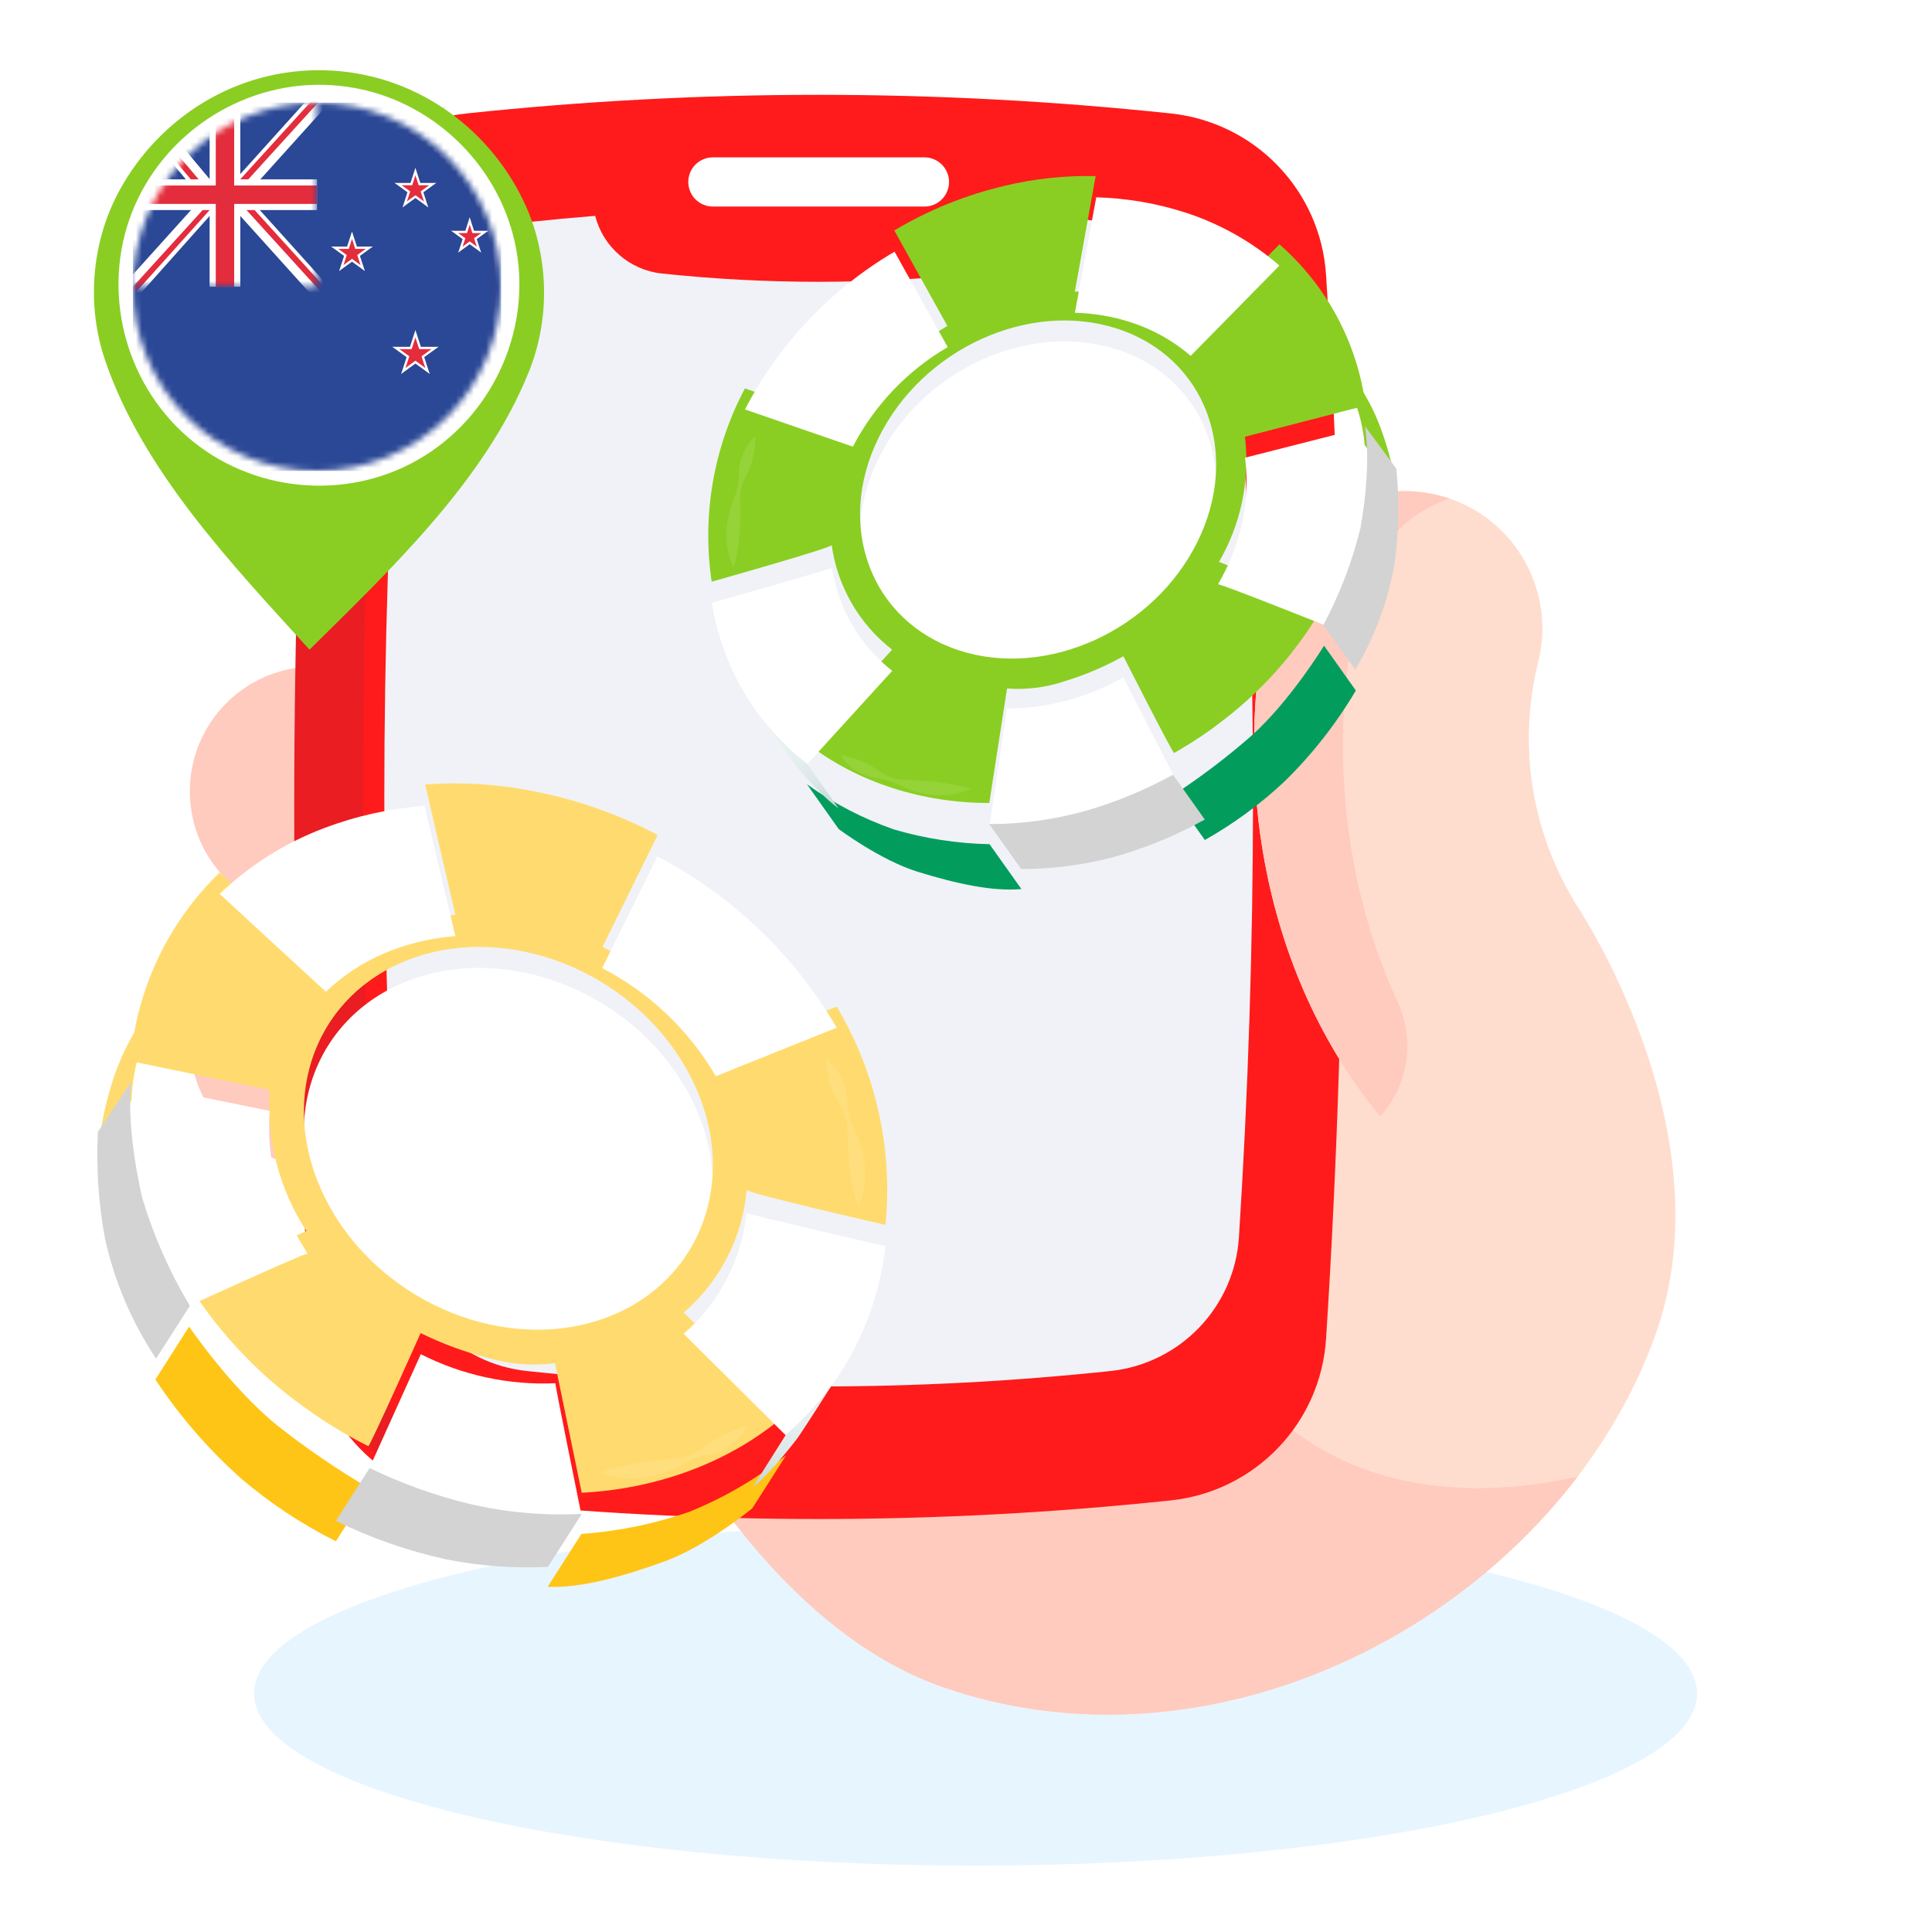 <?xml version="1.0" encoding="UTF-8"?> <svg xmlns="http://www.w3.org/2000/svg" width="320" height="320" viewBox="0 0 320 320" fill="none"><g clip-path="url(#clip0_2106_10968)"><path d="M161.575 309C227.573 309 281.075 296.24 281.075 280.5C281.075 264.76 227.573 252 161.575 252C95.577 252 42.075 264.76 42.075 280.5C42.075 296.24 95.577 309 161.575 309Z" fill="#C4E7FF" fill-opacity="0.4"></path><path d="M52.092 44.822C40.688 44.822 31.443 54.067 31.443 65.471C31.443 76.875 40.688 86.12 52.092 86.12V110.407C40.688 110.407 31.443 119.652 31.443 131.056C31.443 142.459 40.688 151.704 52.092 151.704C40.688 151.704 31.443 160.949 31.443 172.353C31.443 183.757 40.688 193.001 52.092 193.001V44.822Z" fill="#FFCBBE"></path><path d="M274.143 221.239C271.142 229.562 266.758 237.429 261.298 244.589H261.292C238.078 275.02 195.379 292.78 156.569 279.584C125.582 269.047 107.628 229.725 107.628 229.725C107.628 229.725 102.807 206.843 83.752 197.206C78.668 194.629 72.577 193.004 65.291 193.004L210.657 98.612C213.677 86.423 226.003 79.007 238.185 82.027C250.374 85.054 257.797 97.386 254.77 109.562C251.393 123.182 253.512 137.309 260.76 149.341C260.76 149.341 286.494 186.988 274.143 221.239Z" fill="#FFDDCE"></path><path d="M261.292 244.59C238.078 275.02 195.379 292.78 156.569 279.585C125.582 269.047 107.628 229.725 107.628 229.725C107.628 229.725 102.807 206.843 83.752 197.206L88.636 186.188L200.1 187.019C189.288 216.136 211.013 255.577 261.292 244.59Z" fill="#FFCBBE"></path><g filter="url(#filter0_ii_2106_10968)"><path d="M193.928 246.806C155.039 250.921 116.15 250.921 77.261 246.806C63.312 245.329 52.446 234.042 51.552 220.043C47.803 161.312 47.803 102.581 51.552 43.85C52.445 29.851 63.312 18.564 77.261 17.087C116.15 12.971 155.039 12.971 193.928 17.087C207.878 18.564 218.744 29.851 219.638 43.85C223.387 102.581 223.387 161.312 219.638 220.043C218.744 234.042 207.878 245.329 193.928 246.806Z" fill="#FF1B1B"></path></g><path d="M74.019 246.292C61.627 243.57 52.31 232.96 51.49 220.042C47.742 161.31 47.742 102.583 51.49 43.852C52.31 30.933 61.627 20.323 74.019 17.602C67.766 22.778 63.648 30.405 63.099 39.005C59.144 100.963 59.144 162.928 63.099 224.887C63.648 233.487 67.766 241.114 74.019 246.292Z" fill="#21386B" fill-opacity="0.1"></path><path d="M205.206 204.916C204.466 216.511 195.467 225.861 183.914 227.086C151.701 230.493 119.488 230.493 87.279 227.086C75.722 225.861 66.723 216.511 65.982 204.916C62.878 156.27 62.878 107.621 65.982 58.976C66.723 47.38 75.722 38.03 87.279 36.806C91.047 36.407 94.812 36.056 98.58 35.752C99.885 40.854 104.247 44.732 109.648 45.306C126.944 47.134 144.244 47.134 161.54 45.306C166.942 44.732 171.303 40.855 172.608 35.752C176.377 36.056 180.146 36.407 183.914 36.806C195.467 38.03 204.466 47.38 205.206 58.976C208.315 107.621 208.315 156.271 205.206 204.916Z" fill="#F0F2F7"></path><path d="M153.115 34.212H118.075C115.825 34.212 114.001 32.388 114.001 30.138C114.001 27.888 115.825 26.064 118.075 26.064H153.115C155.365 26.064 157.189 27.888 157.189 30.138C157.189 32.388 155.365 34.212 153.115 34.212Z" fill="white"></path><path d="M228.593 184.941C207.223 158.763 204.347 124.019 210.656 98.611C213.675 86.426 226.003 79.004 238.188 82.03C250.373 85.055 257.795 97.383 254.769 109.561C251.39 123.185 253.514 137.309 260.76 149.339L228.593 184.941Z" fill="#FFDDCE"></path><path d="M228.592 184.942C207.223 158.764 204.347 124.019 210.656 98.611C213.677 86.422 226.002 79.006 238.185 82.026C238.828 82.189 239.46 82.37 240.079 82.583C233.026 84.996 227.31 90.832 225.383 98.611C220.504 118.254 221.116 143.48 231.524 166.015C234.44 172.329 233.253 179.781 228.592 184.942Z" fill="#FFCBBE"></path><g filter="url(#filter1_d_2106_10968)"><path d="M96.954 218.868C113.263 212.635 119.202 194.304 110.128 177.995C101.054 161.686 80.442 153.496 64.083 159.694C47.725 165.892 41.787 184.223 50.909 200.567C60.031 216.91 80.587 225.119 96.954 218.868Z" fill="white"></path><path d="M93.6 212.833C97.336 211.413 98.892 206.07 102.619 204.903C106.575 203.664 108.07 198.327 108.454 194.077C108.843 189.362 105.952 185.485 104.122 180.238C101.775 173.664 96.433 168.953 90.078 166.324C86.235 164.736 82.124 163.899 77.966 163.858C74.38 163.796 70.813 164.404 67.45 165.649C65.343 166.453 63.367 167.565 61.586 168.949C59.755 170.374 58.986 173.155 57.773 175.037C56.265 177.336 54.465 178.826 53.95 181.578C53.435 184.33 52.803 186.23 55.309 189.914C56.741 191.969 55.568 195.778 56.918 198.172C59.61 203 63.524 207.036 68.267 209.876C71.648 211.921 76.757 209.808 79.812 212.169C85.142 216.32 89.045 214.635 93.6 212.833Z" fill="white"></path><g filter="url(#filter2_i_2106_10968)"><path d="M83.972 131.628C78.292 130.558 72.497 130.231 66.733 130.654L71.728 152.245C63.736 152.777 56.167 156.03 50.282 161.463L32.688 145.243C24.13 153.509 18.884 164.613 17.933 176.472L40.989 181.232C40.423 189.474 42.552 197.677 47.055 204.603L27.578 213.555C32.795 221.791 39.612 228.897 47.626 234.451C50.379 236.399 53.262 238.156 56.256 239.709C56.795 239.991 57.061 240.12 57.312 240.242C57.562 240.364 65.981 221.519 65.981 221.519C69.544 223.279 73.282 224.659 77.133 225.638C80.735 226.684 84.513 226.984 88.235 226.517L92.659 247.962C104.986 247.357 117.264 242.999 126.501 234.963L109.56 218.114C115.549 212.965 119.291 205.681 119.989 197.814C119.926 198.334 142.98 203.607 142.98 203.607C144.216 191.001 141.385 178.33 134.901 167.449L114.876 175.446C110.432 167.83 103.929 161.623 96.115 157.539L105.237 139.025C98.569 135.487 91.397 132.992 83.972 131.628ZM110.129 177.996C119.203 194.305 113.265 212.636 96.955 218.869C80.645 225.101 59.99 216.937 50.91 200.567C41.83 184.198 47.734 165.878 64.07 159.649C80.406 153.421 101.038 161.592 110.129 177.996Z" fill="#FFDB6F"></path></g><path d="M66.621 130.776C66.838 130.708 67.075 130.746 67.306 130.724C67.075 130.746 66.856 130.765 66.621 130.776Z" fill="#FDFAEF"></path><path d="M96.054 157.658L105.192 139.152C117.565 145.626 127.86 155.462 134.891 167.527L114.876 175.559C110.42 167.933 103.894 161.726 96.054 157.658Z" fill="white"></path><path d="M105.199 139.139L104.128 138.598C104.484 138.775 104.851 138.948 105.199 139.139Z" fill="#FDFAEF"></path><path d="M135.382 168.388C135.229 168.098 135.041 167.819 134.888 167.529C135.052 167.815 135.229 168.098 135.382 168.388Z" fill="#FDFAEF"></path><path d="M88.305 226.42C88.18 226.46 92.585 248.085 92.585 248.085C80.43 248.568 68.354 245.938 57.501 240.446L66.01 221.61C72.904 225.106 80.583 226.763 88.305 226.42Z" fill="white"></path><path d="M109.44 218.326C115.389 213.214 119.152 206.015 119.952 198.213C119.929 198.42 142.952 203.715 142.952 203.715C141.618 215.87 135.735 227.07 126.485 235.068L109.547 218.229C109.517 218.267 109.481 218.3 109.44 218.326Z" fill="white"></path><path d="M61.267 154.683C57.181 156.223 53.447 158.567 50.283 161.576L32.692 145.368C37.669 140.61 43.553 136.903 49.994 134.469C55.334 132.454 60.933 131.211 66.623 130.777L71.728 152.358C68.148 152.631 64.625 153.413 61.267 154.683Z" fill="white"></path><path d="M45.854 202.614C46.3 203.4 46.77 204.179 47.262 204.951C47.081 204.695 27.606 213.609 27.606 213.609C26.918 212.572 26.274 211.435 25.645 210.305C19.777 200.101 17.092 188.377 17.932 176.636L40.971 181.3C40.447 188.732 42.147 196.151 45.854 202.614Z" fill="white"></path><g filter="url(#filter3_i_2106_10968)"><path d="M18.095 176.11L12.502 184.87C12.863 181.171 13.584 177.516 14.655 173.957C15.565 170.807 16.868 167.783 18.533 164.958L23.923 156.587C21.945 160.422 20.394 164.463 19.297 168.636C18.579 171.066 18.175 173.577 18.095 176.11Z" fill="#FFDB6F"></path></g><path d="M18.074 176.44L12.534 184.771C12.224 190.695 12.617 196.634 13.706 202.465C15.267 209.559 18.134 216.301 22.159 222.348L27.756 213.599C24.419 208.026 21.782 202.062 19.906 195.843C19.906 195.843 17.122 184.711 18.074 176.44Z" fill="#D3D3D3"></path><g filter="url(#filter4_i_2106_10968)"><path d="M22.046 222.386L27.628 213.629C27.628 213.629 34.566 223.797 42.175 229.951C47.041 233.801 52.17 237.306 57.525 240.44L51.94 249.185C46.311 246.373 41.046 242.885 36.26 238.8C30.831 233.967 26.053 228.45 22.046 222.386Z" fill="#FFC516"></path></g><path d="M92.678 248.057C86.522 248.373 80.353 247.836 74.344 246.463C68.538 245.082 62.901 243.07 57.533 240.461L51.947 249.207C57.756 252.068 63.891 254.211 70.217 255.59C75.758 256.688 81.412 257.108 87.055 256.839L92.678 248.057Z" fill="#D3D3D3"></path><g filter="url(#filter5_i_2106_10968)"><path d="M87.016 256.726L92.609 247.966C98.716 247.54 104.739 246.302 110.519 244.286C116.269 241.958 121.654 238.814 126.508 234.95L120.926 243.706C120.926 243.706 113.354 249.982 106.386 252.514C99.419 255.046 92.535 256.964 87.016 256.726Z" fill="#FFC516"></path></g><path d="M120.965 243.669L126.498 234.915C129.502 232.408 132.15 229.502 134.37 226.28C129.958 233.256 128.468 235.412 128.468 235.412C128.468 235.412 124.007 241.352 120.965 243.669Z" fill="url(#paint0_linear_2106_10968)"></path><path d="M133.324 172.763C134.153 173.501 134.85 174.375 135.385 175.347C135.908 176.273 136.292 177.27 136.524 178.307C136.709 179.376 136.669 180.49 136.877 181.513C137.099 182.549 137.444 183.555 137.903 184.509C138.063 185.022 138.349 185.496 138.521 186.005C138.693 186.515 138.843 187.031 139.003 187.544C139.285 188.576 139.473 189.632 139.565 190.698C139.727 192.873 139.402 195.057 138.613 197.091L138.383 197.075C137.789 195.071 137.352 193.023 137.078 190.95C136.95 189.939 136.881 188.922 136.813 187.904C136.745 186.887 136.692 185.839 136.677 184.793C136.678 183.745 136.492 182.706 136.129 181.723C135.696 180.762 135.203 179.829 134.654 178.93C134.218 177.997 133.886 177.017 133.665 176.011C133.399 174.974 133.238 173.913 133.187 172.844L133.324 172.763Z" fill="white" fill-opacity="0.1"></path><path d="M119.994 233.81C119.422 234.783 118.67 235.638 117.779 236.331C116.93 237.031 115.97 237.585 114.939 237.971C113.879 238.303 112.739 238.422 111.72 238.766C110.692 239.111 109.699 239.556 108.757 240.094C107.795 240.645 106.771 241.079 105.707 241.387C104.661 241.732 103.584 241.973 102.49 242.106C100.285 242.34 98.055 242.075 95.965 241.333L95.901 241.128C97.933 240.491 100.006 239.993 102.105 239.636C103.12 239.481 104.146 239.36 105.184 239.235C105.706 239.185 106.207 239.065 106.733 239.026C107.259 238.986 107.799 238.955 108.326 238.877C109.388 238.799 110.427 238.528 111.393 238.08C112.311 237.534 113.185 236.917 114.007 236.235C114.896 235.658 115.831 235.155 116.804 234.734C117.789 234.298 118.803 233.93 119.839 233.633L119.994 233.81Z" fill="white" fill-opacity="0.1"></path></g><g filter="url(#filter6_d_2106_10968)"><path d="M155.143 108.436C140.593 103.685 134.599 87.892 141.838 73.22C149.076 58.547 166.769 50.483 181.36 55.201C195.951 59.919 201.945 75.711 194.666 90.417C187.387 105.122 169.744 113.199 155.143 108.436Z" fill="white"></path><path d="M157.819 103.007C154.486 101.926 152.892 97.314 149.578 96.454C146.061 95.541 144.521 90.933 144 87.228C143.456 83.116 145.819 79.597 147.194 74.924C148.964 69.066 153.437 64.71 158.888 62.133C162.184 60.576 165.747 59.665 169.386 59.449C172.523 59.239 175.672 59.616 178.671 60.561C180.551 61.173 182.329 62.062 183.948 63.196C185.613 64.364 186.407 66.766 187.551 68.362C188.971 70.309 190.61 71.536 191.181 73.923C191.751 76.311 192.386 77.947 190.353 81.281C189.188 83.142 190.38 86.427 189.301 88.581C187.153 92.924 183.901 96.628 179.871 99.32C176.999 101.257 172.435 99.629 169.863 101.828C165.376 105.694 161.885 104.387 157.819 103.007Z" fill="white"></path><g filter="url(#filter7_i_2106_10968)"><path d="M162.731 31.489C167.658 30.307 172.718 29.769 177.783 29.89L174.345 49.011C181.365 49.13 188.133 51.65 193.521 56.152L208.224 41.189C216.075 48.055 221.149 57.55 222.495 67.892L202.515 73.059C203.367 80.251 201.859 87.525 198.216 93.784L215.657 100.778C211.446 108.216 205.785 114.733 199.009 119.943C196.683 121.768 194.234 123.431 191.681 124.921C191.221 125.191 190.994 125.316 190.779 125.433C190.565 125.551 182.378 109.416 182.378 109.416C179.334 111.111 176.121 112.481 172.791 113.505C169.683 114.577 166.388 115.003 163.109 114.756L160.165 133.724C149.346 133.728 138.406 130.445 129.971 123.809L144.074 108.322C138.607 104.073 135.015 97.858 134.063 91C134.14 91.453 114.184 97.069 114.184 97.069C112.555 86.085 114.485 74.868 119.691 65.06L137.571 71.194C141.131 64.333 146.556 58.617 153.222 54.702L144.432 38.887C150.118 35.5 156.289 33.005 162.731 31.489ZM141.837 73.221C134.599 87.894 140.593 103.686 155.143 108.437C169.693 113.188 187.424 105.144 194.666 90.418C201.907 75.692 195.943 59.907 181.37 55.161C166.797 50.416 149.086 58.465 141.837 73.221Z" fill="#8ACE23"></path></g><path d="M177.885 29.991C177.692 29.941 177.486 29.985 177.283 29.976C177.486 29.985 177.679 29.992 177.885 29.991Z" fill="#FDFAEF"></path><path d="M153.279 54.803L144.477 38.996C133.924 45.201 125.336 54.258 119.703 65.127L137.575 71.292C141.146 64.422 146.591 58.705 153.279 54.803Z" fill="white"></path><path d="M144.47 38.986L145.384 38.465C145.08 38.635 144.766 38.803 144.47 38.986Z" fill="#FDFAEF"></path><path d="M119.31 65.902C119.432 65.642 119.584 65.389 119.706 65.128C119.574 65.386 119.432 65.642 119.31 65.902Z" fill="#FDFAEF"></path><path d="M163.043 114.674C163.155 114.703 160.234 133.828 160.234 133.828C170.898 133.725 181.357 130.899 190.622 125.619L182.356 109.496C176.471 112.856 169.819 114.639 163.043 114.674Z" fill="white"></path><path d="M144.188 108.502C138.757 104.284 135.151 98.144 134.113 91.347C134.141 91.528 114.212 97.162 114.212 97.162C115.908 107.746 121.544 117.298 129.99 123.899L144.09 108.422C144.118 108.454 144.151 108.481 144.188 108.502Z" fill="white"></path><path d="M183.61 50.691C187.253 51.864 190.625 53.754 193.525 56.251L208.225 41.298C203.662 37.347 198.349 34.356 192.604 32.504C187.841 30.972 182.885 30.126 177.884 29.992L174.349 49.11C177.495 49.193 180.614 49.725 183.61 50.691Z" fill="white"></path><path d="M199.181 91.99C198.825 92.698 198.447 93.401 198.05 94.098C198.197 93.866 215.635 100.827 215.635 100.827C216.192 99.89 216.707 98.866 217.209 97.849C221.904 88.661 223.748 78.279 222.503 68.035L202.534 73.118C203.314 79.602 202.147 86.172 199.181 91.99Z" fill="white"></path><g filter="url(#filter8_i_2106_10968)"><path d="M222.337 67.582L227.614 75.01C227.137 71.787 226.348 68.618 225.256 65.548C224.323 62.829 223.051 60.238 221.47 57.837L216.389 50.741C218.286 54.013 219.819 57.484 220.961 61.09C221.694 63.187 222.157 65.368 222.337 67.582Z" fill="#8ACE23"></path></g><path d="M222.371 67.871L227.583 74.925C228.111 80.098 228.024 85.315 227.323 90.468C226.264 96.747 224.046 102.774 220.783 108.243L215.504 100.825C218.184 95.8 220.234 90.465 221.608 84.938C221.608 84.938 223.563 75.071 222.371 67.871Z" fill="#D3D3D3"></path><g filter="url(#filter9_i_2106_10968)"><path d="M220.883 108.27L215.616 100.845C215.616 100.845 209.982 110.049 203.586 115.767C199.492 119.348 195.153 122.639 190.601 125.616L195.87 133.031C200.676 130.324 205.135 127.042 209.149 123.258C213.693 118.792 217.637 113.754 220.883 108.27Z" fill="#029D5D"></path></g><path d="M160.152 133.807C165.555 133.817 170.934 133.08 176.136 131.617C181.16 130.157 186.008 128.151 190.595 125.634L195.864 133.05C190.903 135.806 185.624 137.949 180.145 139.43C175.341 140.632 170.408 141.244 165.456 141.253L160.152 133.807Z" fill="#D3D3D3"></path><g filter="url(#filter10_i_2106_10968)"><path d="M165.485 141.153L160.209 133.725C154.843 133.616 149.516 132.794 144.368 131.279C139.232 129.49 134.381 126.97 129.964 123.797L135.23 131.222C135.23 131.222 142.132 136.389 148.343 138.304C154.553 140.219 160.663 141.6 165.485 141.153Z" fill="#029D5D"></path></g><path d="M135.195 131.191L129.971 123.767C127.232 121.701 124.787 119.272 122.704 116.547C126.869 122.464 128.267 124.287 128.267 124.287C128.267 124.287 132.431 129.295 135.195 131.191Z" fill="url(#paint1_linear_2106_10968)"></path><path d="M121.301 69.643C120.608 70.325 120.036 71.121 119.609 71.995C119.191 72.828 118.898 73.718 118.74 74.636C118.624 75.58 118.707 76.553 118.569 77.459C118.42 78.375 118.162 79.27 117.801 80.126C117.683 80.582 117.453 81.009 117.324 81.463C117.196 81.916 117.088 82.375 116.969 82.831C116.767 83.747 116.649 84.679 116.614 85.616C116.566 87.528 116.946 89.427 117.725 91.173L117.926 91.149C118.359 89.369 118.652 87.557 118.802 85.73C118.871 84.839 118.887 83.945 118.903 83.052C118.918 82.158 118.919 81.238 118.887 80.321C118.841 79.404 118.958 78.486 119.233 77.609C119.571 76.75 119.962 75.912 120.404 75.1C120.746 74.264 120.994 73.392 121.144 72.501C121.332 71.582 121.426 70.646 121.425 69.708L121.301 69.643Z" fill="white" fill-opacity="0.1"></path><path d="M135.618 122.517C136.161 123.344 136.856 124.06 137.666 124.628C138.441 125.204 139.305 125.648 140.225 125.941C141.167 126.186 142.17 126.241 143.077 126.498C143.993 126.755 144.881 127.102 145.729 127.532C146.595 127.973 147.51 128.308 148.455 128.532C149.386 128.789 150.34 128.953 151.303 129.023C153.244 129.131 155.185 128.803 156.983 128.063L157.03 127.881C155.224 127.411 153.387 127.064 151.534 126.843C150.638 126.751 149.734 126.69 148.821 126.626C148.361 126.604 147.917 126.521 147.455 126.509C146.993 126.497 146.518 126.493 146.054 126.448C145.121 126.425 144.199 126.234 143.334 125.883C142.507 125.445 141.715 124.942 140.965 124.381C140.162 123.914 139.321 123.515 138.451 123.188C137.57 122.849 136.666 122.571 135.747 122.356L135.618 122.517Z" fill="white" fill-opacity="0.1"></path></g><g filter="url(#filter11_ii_2106_10968)"><path d="M53.805 9.987C68.496 10.377 80.793 19.307 86.705 31.614C90.889 40.324 91.236 50.766 87.661 59.759C80.513 77.738 64.876 92.5 51.271 105.945L51.271 105.954C51.269 105.952 51.267 105.95 51.266 105.949C51.265 105.95 51.264 105.952 51.263 105.953L51.263 105.945C38.389 91.798 23.555 76.229 17.369 57.897C14.275 48.727 15.174 38.318 19.813 29.842C26.368 17.867 39.117 9.601 53.805 9.987ZM53.306 28.98C42.909 28.707 34.238 36.667 33.962 47.065C33.69 57.336 41.98 66.415 52.307 66.691C62.634 66.962 71.392 58.334 71.664 48.063C71.939 37.666 63.703 29.258 53.306 28.98Z" fill="#8ACE23"></path></g><path d="M52.028 77.234C68.59 77.673 82.373 64.602 82.811 48.039C83.25 31.476 70.179 17.694 53.616 17.255C37.054 16.816 23.271 29.887 22.832 46.45C22.394 63.013 35.465 76.795 52.028 77.234Z" fill="white"></path><g filter="url(#filter12_i_2106_10968)"><path d="M82.812 48.038C83.127 36.149 76.48 25.692 66.577 20.576L65.146 74.603C75.306 70.018 82.497 59.928 82.812 48.038Z" fill="#FF1B1B"></path></g><g filter="url(#filter13_i_2106_10968)"><path d="M22.833 46.45C22.518 58.339 29.165 68.796 39.068 73.912L40.499 19.885C30.34 24.47 23.148 34.56 22.833 46.45Z" fill="#FF1B1B"></path></g><g filter="url(#filter14_i_2106_10968)"><path d="M57.935 51.294L63.22 48.825L60.647 47.452L60.716 44.844L55.431 47.313L58.177 42.167L55.569 42.098L53.065 38.117L50.353 41.96L47.746 41.891L50.215 47.175L45.069 44.429L45 47.037L42.358 48.272L47.504 51.018L46.131 53.591L51.347 53.729L51.243 57.641L53.85 57.71L53.954 53.798L59.17 53.937L57.935 51.294Z" fill="#FF1B1B"></path></g><path d="M53.688 14.055C39.866 13.689 26.94 22.266 21.88 35.121C16.784 48.074 20.547 63.19 31.018 72.327C41.511 81.484 57.062 83.075 69.175 76.179C81.292 69.281 87.969 55.167 85.527 41.43C83.135 27.977 72.288 17.064 58.84 14.592C57.14 14.28 55.415 14.101 53.688 14.055ZM79.229 60.025C73.228 72.435 58.891 79.143 45.524 75.713C35.238 73.073 26.986 64.762 24.371 54.483C21.695 43.973 25.2 32.597 33.285 25.38C42.033 17.571 54.956 15.718 65.54 20.832C78.175 26.938 84.865 41.628 81.071 55.164C80.602 56.835 79.979 58.461 79.229 60.025C79.535 59.387 78.815 60.882 79.229 60.025Z" fill="white"></path><mask id="mask0_2106_10968" style="mask-type:luminance" maskUnits="userSpaceOnUse" x="22" y="17" width="61" height="61"><path d="M83 47.5C83 55.589 79.787 63.347 74.067 69.067C68.347 74.787 60.589 78 52.5 78C44.411 78 36.653 74.787 30.933 69.067C25.213 63.347 22 55.589 22 47.5C22 39.411 25.213 31.653 30.933 25.933C36.653 20.213 44.411 17 52.5 17C60.589 17 68.347 20.213 74.067 25.933C79.787 31.653 83 39.411 83 47.5Z" fill="white"></path></mask><g mask="url(#mask0_2106_10968)"><path d="M22.015 17.002H83.007V77.994H22.015V17.002Z" fill="#2B4896"></path><mask id="mask1_2106_10968" style="mask-type:luminance" maskUnits="userSpaceOnUse" x="22" y="17" width="31" height="31"><path d="M22.015 17.002H52.511V47.498H22.015V17.002Z" fill="white"></path></mask><g mask="url(#mask1_2106_10968)"><path d="M22.015 17.002H52.511V47.498H22.015V17.002Z" fill="#2B4896"></path><path d="M35.495 30.515L19.189 48.602H22.381V49.612L37.694 32.431L35.495 30.515Z" fill="white"></path><path d="M20.186 50.983L35.953 33.423L34.751 33.541V33.486L19.451 50.316L20.186 50.983Z" fill="#E32D3C"></path><path d="M52.433 14.821L36.127 32.908H39.319V33.919L54.697 16.864L52.433 14.821Z" fill="white"></path><path d="M53.099 15.062L37.247 32.504H38.534V32.559L53.833 15.729L53.099 15.062Z" fill="#E32D3C"></path><path d="M34.735 34.431L19.114 15.759L22.304 15.877L22.341 14.867L37.072 32.474L34.735 34.431Z" fill="white"></path><path d="M35.409 34.215L20.219 16.204L21.504 16.252L21.506 16.196L36.167 33.576L35.409 34.215Z" fill="#E32D3C"></path><path d="M34.721 17.002H39.803V47.498H34.721V17.002Z" fill="white"></path><path d="M39.709 31.112L56.015 49.199H52.822V50.209L37.445 33.155L39.709 31.112Z" fill="white"></path><path d="M39.043 31.352L54.895 48.794H53.608V48.85L38.308 32.02L39.043 31.352Z" fill="#E32D3C"></path><path d="M52.511 29.709V34.791H22.015V29.709L52.511 29.709Z" fill="white"></path><path d="M35.737 17.002H38.787V47.498H35.737V17.002Z" fill="#E32D3C"></path><path d="M52.51 30.725V33.775H22.014V30.725L52.51 30.725Z" fill="#E32D3C"></path></g><path d="M68.807 30.303V32.022L72.245 30.303H68.807Z" fill="white"></path><path d="M69.463 32.324L68.452 30.934L72.244 30.303L69.463 32.324Z" fill="white"></path><path d="M68.806 30.303V32.022L65.368 30.303H68.806Z" fill="white"></path><path d="M68.149 32.324L69.16 30.934L65.368 30.303L68.149 32.324Z" fill="white"></path><path d="M69.869 31.075L68.234 31.606L70.931 34.344L69.869 31.075Z" fill="white"></path><path d="M68.15 32.324L69.16 30.933L70.932 34.344L68.15 32.324Z" fill="white"></path><path d="M67.742 31.075L69.377 31.606L68.805 27.805L67.742 31.075Z" fill="white"></path><path d="M69.867 31.075L68.232 31.606L68.804 27.805L69.867 31.075Z" fill="white"></path><path d="M67.741 31.075L69.376 31.606L66.679 34.344L67.741 31.075Z" fill="white"></path><path d="M69.46 32.324L68.45 30.933L66.679 34.344L69.46 32.324Z" fill="white"></path><path d="M68.808 30.682V31.818L71.08 30.682H68.808Z" fill="#E32D3C"></path><path d="M69.241 32.018L68.573 31.099L71.079 30.682L69.241 32.018Z" fill="#E32D3C"></path><path d="M68.807 30.682V31.818L66.535 30.682H68.807Z" fill="#E32D3C"></path><path d="M68.373 32.018L69.041 31.099L66.535 30.682L68.373 32.018Z" fill="#E32D3C"></path><path d="M69.51 31.192L68.43 31.543L70.212 33.352L69.51 31.192Z" fill="#E32D3C"></path><path d="M68.374 32.017L69.041 31.098L70.212 33.352L68.374 32.017Z" fill="#E32D3C"></path><path d="M68.105 31.192L69.185 31.543L68.806 29.032L68.105 31.192Z" fill="#E32D3C"></path><path d="M69.51 31.192L68.43 31.544L68.808 29.032L69.51 31.192Z" fill="#E32D3C"></path><path d="M68.105 31.192L69.185 31.543L67.403 33.352L68.105 31.192Z" fill="#E32D3C"></path><path d="M69.242 32.017L68.574 31.098L67.403 33.352L69.242 32.017Z" fill="#E32D3C"></path><path d="M77.794 38.229L77.794 39.758L80.853 38.229L77.794 38.229Z" fill="white"></path><path d="M78.377 40.028L77.478 38.791L80.852 38.23L78.377 40.028Z" fill="white"></path><path d="M77.794 38.229L77.794 39.758L74.735 38.229L77.794 38.229Z" fill="white"></path><path d="M77.209 40.028L78.108 38.791L74.735 38.229L77.209 40.028Z" fill="white"></path><path d="M78.742 38.916L77.288 39.389L79.687 41.825L78.742 38.916Z" fill="white"></path><path d="M77.213 40.027L78.111 38.79L79.687 41.825L77.213 40.027Z" fill="white"></path><path d="M76.852 38.916L78.306 39.388L77.797 36.007L76.852 38.916Z" fill="white"></path><path d="M78.742 38.916L77.287 39.389L77.796 36.007L78.742 38.916Z" fill="white"></path><path d="M76.851 38.916L78.305 39.388L75.905 41.824L76.851 38.916Z" fill="white"></path><path d="M78.38 40.027L77.481 38.79L75.905 41.824L78.38 40.027Z" fill="white"></path><path d="M77.797 38.608L77.797 39.555L79.69 38.609L77.797 38.608Z" fill="#E32D3C"></path><path d="M78.158 39.721L77.602 38.956L79.689 38.608L78.158 39.721Z" fill="#E32D3C"></path><path d="M77.797 38.608L77.797 39.555L75.904 38.608L77.797 38.608Z" fill="#E32D3C"></path><path d="M77.435 39.721L77.991 38.956L75.904 38.608L77.435 39.721Z" fill="#E32D3C"></path><path d="M78.381 39.034L77.481 39.326L78.966 40.834L78.381 39.034Z" fill="#E32D3C"></path><path d="M77.435 39.721L77.991 38.956L78.966 40.834L77.435 39.721Z" fill="#E32D3C"></path><path d="M77.211 39.033L78.111 39.326L77.796 37.233L77.211 39.033Z" fill="#E32D3C"></path><path d="M78.38 39.034L77.481 39.326L77.796 37.234L78.38 39.034Z" fill="#E32D3C"></path><path d="M77.21 39.033L78.11 39.326L76.625 40.833L77.21 39.033Z" fill="#E32D3C"></path><path d="M78.157 39.721L77.601 38.955L76.625 40.833L78.157 39.721Z" fill="#E32D3C"></path><path d="M58.302 40.844L58.301 42.562L61.739 40.844L58.302 40.844Z" fill="white"></path><path d="M58.956 42.864L57.946 41.474L61.737 40.844L58.956 42.864Z" fill="white"></path><path d="M58.302 40.844L58.301 42.562L54.865 40.843L58.302 40.844Z" fill="white"></path><path d="M57.645 42.864L58.655 41.474L54.864 40.843L57.645 42.864Z" fill="white"></path><path d="M59.365 41.616L57.731 42.147L60.427 44.885L59.365 41.616Z" fill="white"></path><path d="M57.645 42.864L58.655 41.474L60.426 44.884L57.645 42.864Z" fill="white"></path><path d="M57.239 41.616L58.874 42.147L58.302 38.347L57.239 41.616Z" fill="white"></path><path d="M59.364 41.616L57.73 42.147L58.302 38.347L59.364 41.616Z" fill="white"></path><path d="M57.239 41.616L58.874 42.147L56.177 44.884L57.239 41.616Z" fill="white"></path><path d="M58.959 42.864L57.949 41.474L56.178 44.884L58.959 42.864Z" fill="white"></path><path d="M58.304 41.223L58.304 42.358L60.575 41.223L58.304 41.223Z" fill="#E32D3C"></path><path d="M58.738 42.558L58.07 41.64L60.575 41.223L58.738 42.558Z" fill="#E32D3C"></path><path d="M58.305 41.223L58.304 42.358L56.033 41.222L58.305 41.223Z" fill="#E32D3C"></path><path d="M57.871 42.558L58.539 41.64L56.034 41.223L57.871 42.558Z" fill="#E32D3C"></path><path d="M59.005 41.732L57.925 42.083L59.706 43.892L59.005 41.732Z" fill="#E32D3C"></path><path d="M57.869 42.557L58.536 41.639L59.706 43.892L57.869 42.557Z" fill="#E32D3C"></path><path d="M57.602 41.732L58.681 42.084L58.304 39.572L57.602 41.732Z" fill="#E32D3C"></path><path d="M59.007 41.733L57.927 42.084L58.305 39.573L59.007 41.733Z" fill="#E32D3C"></path><path d="M57.602 41.733L58.682 42.084L56.9 43.893L57.602 41.733Z" fill="#E32D3C"></path><path d="M58.739 42.558L58.071 41.639L56.901 43.892L58.739 42.558Z" fill="#E32D3C"></path><path d="M68.807 57.443V59.351L72.624 57.443H68.807Z" fill="white"></path><path d="M69.535 59.687L68.413 58.144L72.623 57.443L69.535 59.687Z" fill="white"></path><path d="M68.806 57.443V59.351L64.989 57.443H68.806Z" fill="white"></path><path d="M68.077 59.687L69.199 58.144L64.99 57.443L68.077 59.687Z" fill="white"></path><path d="M69.986 58.3L68.171 58.89L71.166 61.93L69.986 58.3Z" fill="white"></path><path d="M68.077 59.687L69.198 58.143L71.165 61.929L68.077 59.687Z" fill="white"></path><path d="M67.627 58.3L69.442 58.89L68.806 54.67L67.627 58.3Z" fill="white"></path><path d="M69.987 58.301L68.172 58.891L68.807 54.671L69.987 58.301Z" fill="white"></path><path d="M67.627 58.3L69.442 58.89L66.448 61.93L67.627 58.3Z" fill="white"></path><path d="M69.536 59.687L68.415 58.143L66.448 61.929L69.536 59.687Z" fill="white"></path><path d="M68.807 57.822V59.147L71.457 57.822H68.807Z" fill="#E32D3C"></path><path d="M69.312 59.381L68.533 58.309L71.457 57.822L69.312 59.381Z" fill="#E32D3C"></path><path d="M68.806 57.822V59.147L66.155 57.822H68.806Z" fill="#E32D3C"></path><path d="M68.3 59.381L69.079 58.309L66.156 57.822L68.3 59.381Z" fill="#E32D3C"></path><path d="M69.625 58.417L68.365 58.827L70.444 60.938L69.625 58.417Z" fill="#E32D3C"></path><path d="M68.3 59.38L69.079 58.308L70.445 60.938L68.3 59.38Z" fill="#E32D3C"></path><path d="M67.987 58.417L69.248 58.827L68.806 55.897L67.987 58.417Z" fill="#E32D3C"></path><path d="M69.626 58.417L68.365 58.827L68.806 55.897L69.626 58.417Z" fill="#E32D3C"></path><path d="M67.986 58.417L69.247 58.827L67.167 60.938L67.986 58.417Z" fill="#E32D3C"></path><path d="M69.312 59.38L68.533 58.308L67.167 60.937L69.312 59.38Z" fill="#E32D3C"></path></g></g><defs><filter id="filter0_ii_2106_10968" x="48.74" y="12.295" width="173.709" height="241.007" filterUnits="userSpaceOnUse" color-interpolation-filters="sRGB"><feFlood flood-opacity="0" result="BackgroundImageFix"></feFlood><feBlend mode="normal" in="SourceGraphic" in2="BackgroundImageFix" result="shape"></feBlend><feColorMatrix in="SourceAlpha" type="matrix" values="0 0 0 0 0 0 0 0 0 0 0 0 0 0 0 0 0 0 127 0" result="hardAlpha"></feColorMatrix><feOffset dy="3.41"></feOffset><feGaussianBlur stdDeviation="4.262"></feGaussianBlur><feComposite in2="hardAlpha" operator="arithmetic" k2="-1" k3="1"></feComposite><feColorMatrix type="matrix" values="0 0 0 0 1 0 0 0 0 1 0 0 0 0 1 0 0 0 0.23 0"></feColorMatrix><feBlend mode="normal" in2="shape" result="effect1_innerShadow_2106_10968"></feBlend><feColorMatrix in="SourceAlpha" type="matrix" values="0 0 0 0 0 0 0 0 0 0 0 0 0 0 0 0 0 0 127 0" result="hardAlpha"></feColorMatrix><feOffset dy="-1.705"></feOffset><feGaussianBlur stdDeviation="2.557"></feGaussianBlur><feComposite in2="hardAlpha" operator="arithmetic" k2="-1" k3="1"></feComposite><feColorMatrix type="matrix" values="0 0 0 0 0 0 0 0 0 0 0 0 0 0 0 0 0 0 0.15 0"></feColorMatrix><feBlend mode="normal" in2="effect1_innerShadow_2106_10968" result="effect2_innerShadow_2106_10968"></feBlend></filter><filter id="filter1_d_2106_10968" x="6.187" y="123.231" width="150.7" height="146.311" filterUnits="userSpaceOnUse" color-interpolation-filters="sRGB"><feFlood flood-opacity="0" result="BackgroundImageFix"></feFlood><feColorMatrix in="SourceAlpha" type="matrix" values="0 0 0 0 0 0 0 0 0 0 0 0 0 0 0 0 0 0 127 0" result="hardAlpha"></feColorMatrix><feOffset dx="3.69" dy="2.69"></feOffset><feGaussianBlur stdDeviation="4.967"></feGaussianBlur><feComposite in2="hardAlpha" operator="out"></feComposite><feColorMatrix type="matrix" values="0 0 0 0 0 0 0 0 0 0 0 0 0 0 0 0 0 0 0.12 0"></feColorMatrix><feBlend mode="normal" in2="BackgroundImageFix" result="effect1_dropShadow_2106_10968"></feBlend><feBlend mode="normal" in="SourceGraphic" in2="effect1_dropShadow_2106_10968" result="shape"></feBlend></filter><filter id="filter2_i_2106_10968" x="17.934" y="127.065" width="125.33" height="120.896" filterUnits="userSpaceOnUse" color-interpolation-filters="sRGB"><feFlood flood-opacity="0" result="BackgroundImageFix"></feFlood><feBlend mode="normal" in="SourceGraphic" in2="BackgroundImageFix" result="shape"></feBlend><feColorMatrix in="SourceAlpha" type="matrix" values="0 0 0 0 0 0 0 0 0 0 0 0 0 0 0 0 0 0 127 0" result="hardAlpha"></feColorMatrix><feOffset dy="-3.41"></feOffset><feGaussianBlur stdDeviation="5.114"></feGaussianBlur><feComposite in2="hardAlpha" operator="arithmetic" k2="-1" k3="1"></feComposite><feColorMatrix type="matrix" values="0 0 0 0 0 0 0 0 0 0 0 0 0 0 0 0 0 0 0.08 0"></feColorMatrix><feBlend mode="normal" in2="shape" result="effect1_innerShadow_2106_10968"></feBlend></filter><filter id="filter3_i_2106_10968" x="12.502" y="156.587" width="11.421" height="31.692" filterUnits="userSpaceOnUse" color-interpolation-filters="sRGB"><feFlood flood-opacity="0" result="BackgroundImageFix"></feFlood><feBlend mode="normal" in="SourceGraphic" in2="BackgroundImageFix" result="shape"></feBlend><feColorMatrix in="SourceAlpha" type="matrix" values="0 0 0 0 0 0 0 0 0 0 0 0 0 0 0 0 0 0 127 0" result="hardAlpha"></feColorMatrix><feOffset dy="3.41"></feOffset><feGaussianBlur stdDeviation="3.41"></feGaussianBlur><feComposite in2="hardAlpha" operator="arithmetic" k2="-1" k3="1"></feComposite><feColorMatrix type="matrix" values="0 0 0 0 0 0 0 0 0 0 0 0 0 0 0 0 0 0 0.2 0"></feColorMatrix><feBlend mode="normal" in2="shape" result="effect1_innerShadow_2106_10968"></feBlend></filter><filter id="filter4_i_2106_10968" x="22.046" y="213.629" width="35.48" height="38.966" filterUnits="userSpaceOnUse" color-interpolation-filters="sRGB"><feFlood flood-opacity="0" result="BackgroundImageFix"></feFlood><feBlend mode="normal" in="SourceGraphic" in2="BackgroundImageFix" result="shape"></feBlend><feColorMatrix in="SourceAlpha" type="matrix" values="0 0 0 0 0 0 0 0 0 0 0 0 0 0 0 0 0 0 127 0" result="hardAlpha"></feColorMatrix><feOffset dy="3.41"></feOffset><feGaussianBlur stdDeviation="3.41"></feGaussianBlur><feComposite in2="hardAlpha" operator="arithmetic" k2="-1" k3="1"></feComposite><feColorMatrix type="matrix" values="0 0 0 0 0 0 0 0 0 0 0 0 0 0 0 0 0 0 0.1 0"></feColorMatrix><feBlend mode="normal" in2="shape" result="effect1_innerShadow_2106_10968"></feBlend></filter><filter id="filter5_i_2106_10968" x="87.016" y="234.95" width="39.492" height="25.206" filterUnits="userSpaceOnUse" color-interpolation-filters="sRGB"><feFlood flood-opacity="0" result="BackgroundImageFix"></feFlood><feBlend mode="normal" in="SourceGraphic" in2="BackgroundImageFix" result="shape"></feBlend><feColorMatrix in="SourceAlpha" type="matrix" values="0 0 0 0 0 0 0 0 0 0 0 0 0 0 0 0 0 0 127 0" result="hardAlpha"></feColorMatrix><feOffset dy="3.41"></feOffset><feGaussianBlur stdDeviation="3.41"></feGaussianBlur><feComposite in2="hardAlpha" operator="arithmetic" k2="-1" k3="1"></feComposite><feColorMatrix type="matrix" values="0 0 0 0 0 0 0 0 0 0 0 0 0 0 0 0 0 0 0.1 0"></feColorMatrix><feBlend mode="normal" in2="shape" result="effect1_innerShadow_2106_10968"></feBlend></filter><filter id="filter6_d_2106_10968" x="107.377" y="22.629" width="134.17" height="131.249" filterUnits="userSpaceOnUse" color-interpolation-filters="sRGB"><feFlood flood-opacity="0" result="BackgroundImageFix"></feFlood><feColorMatrix in="SourceAlpha" type="matrix" values="0 0 0 0 0 0 0 0 0 0 0 0 0 0 0 0 0 0 127 0" result="hardAlpha"></feColorMatrix><feOffset dx="3.69" dy="2.69"></feOffset><feGaussianBlur stdDeviation="4.967"></feGaussianBlur><feComposite in2="hardAlpha" operator="out"></feComposite><feColorMatrix type="matrix" values="0 0 0 0 0 0 0 0 0 0 0 0 0 0 0 0 0 0 0.12 0"></feColorMatrix><feBlend mode="normal" in2="BackgroundImageFix" result="effect1_dropShadow_2106_10968"></feBlend><feBlend mode="normal" in="SourceGraphic" in2="effect1_dropShadow_2106_10968" result="shape"></feBlend></filter><filter id="filter7_i_2106_10968" x="113.621" y="26.463" width="108.874" height="107.261" filterUnits="userSpaceOnUse" color-interpolation-filters="sRGB"><feFlood flood-opacity="0" result="BackgroundImageFix"></feFlood><feBlend mode="normal" in="SourceGraphic" in2="BackgroundImageFix" result="shape"></feBlend><feColorMatrix in="SourceAlpha" type="matrix" values="0 0 0 0 0 0 0 0 0 0 0 0 0 0 0 0 0 0 127 0" result="hardAlpha"></feColorMatrix><feOffset dy="-3.41"></feOffset><feGaussianBlur stdDeviation="5.114"></feGaussianBlur><feComposite in2="hardAlpha" operator="arithmetic" k2="-1" k3="1"></feComposite><feColorMatrix type="matrix" values="0 0 0 0 0 0 0 0 0 0 0 0 0 0 0 0 0 0 0.08 0"></feColorMatrix><feBlend mode="normal" in2="shape" result="effect1_innerShadow_2106_10968"></feBlend></filter><filter id="filter8_i_2106_10968" x="216.389" y="50.741" width="11.226" height="27.679" filterUnits="userSpaceOnUse" color-interpolation-filters="sRGB"><feFlood flood-opacity="0" result="BackgroundImageFix"></feFlood><feBlend mode="normal" in="SourceGraphic" in2="BackgroundImageFix" result="shape"></feBlend><feColorMatrix in="SourceAlpha" type="matrix" values="0 0 0 0 0 0 0 0 0 0 0 0 0 0 0 0 0 0 127 0" result="hardAlpha"></feColorMatrix><feOffset dy="3.41"></feOffset><feGaussianBlur stdDeviation="3.41"></feGaussianBlur><feComposite in2="hardAlpha" operator="arithmetic" k2="-1" k3="1"></feComposite><feColorMatrix type="matrix" values="0 0 0 0 0 0 0 0 0 0 0 0 0 0 0 0 0 0 0.2 0"></feColorMatrix><feBlend mode="normal" in2="shape" result="effect1_innerShadow_2106_10968"></feBlend></filter><filter id="filter9_i_2106_10968" x="190.601" y="100.845" width="30.282" height="35.595" filterUnits="userSpaceOnUse" color-interpolation-filters="sRGB"><feFlood flood-opacity="0" result="BackgroundImageFix"></feFlood><feBlend mode="normal" in="SourceGraphic" in2="BackgroundImageFix" result="shape"></feBlend><feColorMatrix in="SourceAlpha" type="matrix" values="0 0 0 0 0 0 0 0 0 0 0 0 0 0 0 0 0 0 127 0" result="hardAlpha"></feColorMatrix><feOffset dy="3.41"></feOffset><feGaussianBlur stdDeviation="3.41"></feGaussianBlur><feComposite in2="hardAlpha" operator="arithmetic" k2="-1" k3="1"></feComposite><feColorMatrix type="matrix" values="0 0 0 0 0 0 0 0 0 0 0 0 0 0 0 0 0 0 0.1 0"></feColorMatrix><feBlend mode="normal" in2="shape" result="effect1_innerShadow_2106_10968"></feBlend></filter><filter id="filter10_i_2106_10968" x="129.964" y="123.797" width="35.522" height="20.85" filterUnits="userSpaceOnUse" color-interpolation-filters="sRGB"><feFlood flood-opacity="0" result="BackgroundImageFix"></feFlood><feBlend mode="normal" in="SourceGraphic" in2="BackgroundImageFix" result="shape"></feBlend><feColorMatrix in="SourceAlpha" type="matrix" values="0 0 0 0 0 0 0 0 0 0 0 0 0 0 0 0 0 0 127 0" result="hardAlpha"></feColorMatrix><feOffset dy="3.41"></feOffset><feGaussianBlur stdDeviation="3.41"></feGaussianBlur><feComposite in2="hardAlpha" operator="arithmetic" k2="-1" k3="1"></feComposite><feColorMatrix type="matrix" values="0 0 0 0 0 0 0 0 0 0 0 0 0 0 0 0 0 0 0.1 0"></feColorMatrix><feBlend mode="normal" in2="shape" result="effect1_innerShadow_2106_10968"></feBlend></filter><filter id="filter11_ii_2106_10968" x="15.557" y="8.318" width="74.557" height="100.947" filterUnits="userSpaceOnUse" color-interpolation-filters="sRGB"><feFlood flood-opacity="0" result="BackgroundImageFix"></feFlood><feBlend mode="normal" in="SourceGraphic" in2="BackgroundImageFix" result="shape"></feBlend><feColorMatrix in="SourceAlpha" type="matrix" values="0 0 0 0 0 0 0 0 0 0 0 0 0 0 0 0 0 0 127 0" result="hardAlpha"></feColorMatrix><feOffset dy="3.311"></feOffset><feGaussianBlur stdDeviation="4.139"></feGaussianBlur><feComposite in2="hardAlpha" operator="arithmetic" k2="-1" k3="1"></feComposite><feColorMatrix type="matrix" values="0 0 0 0 1 0 0 0 0 1 0 0 0 0 1 0 0 0 0.23 0"></feColorMatrix><feBlend mode="normal" in2="shape" result="effect1_innerShadow_2106_10968"></feBlend><feColorMatrix in="SourceAlpha" type="matrix" values="0 0 0 0 0 0 0 0 0 0 0 0 0 0 0 0 0 0 127 0" result="hardAlpha"></feColorMatrix><feOffset dy="-1.656"></feOffset><feGaussianBlur stdDeviation="2.484"></feGaussianBlur><feComposite in2="hardAlpha" operator="arithmetic" k2="-1" k3="1"></feComposite><feColorMatrix type="matrix" values="0 0 0 0 0 0 0 0 0 0 0 0 0 0 0 0 0 0 0.15 0"></feColorMatrix><feBlend mode="normal" in2="effect1_innerShadow_2106_10968" result="effect2_innerShadow_2106_10968"></feBlend></filter><filter id="filter12_i_2106_10968" x="65.145" y="17.166" width="17.677" height="57.437" filterUnits="userSpaceOnUse" color-interpolation-filters="sRGB"><feFlood flood-opacity="0" result="BackgroundImageFix"></feFlood><feBlend mode="normal" in="SourceGraphic" in2="BackgroundImageFix" result="shape"></feBlend><feColorMatrix in="SourceAlpha" type="matrix" values="0 0 0 0 0 0 0 0 0 0 0 0 0 0 0 0 0 0 127 0" result="hardAlpha"></feColorMatrix><feOffset dy="-3.41"></feOffset><feGaussianBlur stdDeviation="5.114"></feGaussianBlur><feComposite in2="hardAlpha" operator="arithmetic" k2="-1" k3="1"></feComposite><feColorMatrix type="matrix" values="0 0 0 0 0 0 0 0 0 0 0 0 0 0 0 0 0 0 0.18 0"></feColorMatrix><feBlend mode="normal" in2="shape" result="effect1_innerShadow_2106_10968"></feBlend></filter><filter id="filter13_i_2106_10968" x="22.822" y="16.476" width="17.677" height="57.437" filterUnits="userSpaceOnUse" color-interpolation-filters="sRGB"><feFlood flood-opacity="0" result="BackgroundImageFix"></feFlood><feBlend mode="normal" in="SourceGraphic" in2="BackgroundImageFix" result="shape"></feBlend><feColorMatrix in="SourceAlpha" type="matrix" values="0 0 0 0 0 0 0 0 0 0 0 0 0 0 0 0 0 0 127 0" result="hardAlpha"></feColorMatrix><feOffset dy="-3.41"></feOffset><feGaussianBlur stdDeviation="5.114"></feGaussianBlur><feComposite in2="hardAlpha" operator="arithmetic" k2="-1" k3="1"></feComposite><feColorMatrix type="matrix" values="0 0 0 0 0 0 0 0 0 0 0 0 0 0 0 0 0 0 0.18 0"></feColorMatrix><feBlend mode="normal" in2="shape" result="effect1_innerShadow_2106_10968"></feBlend></filter><filter id="filter14_i_2106_10968" x="42.357" y="34.708" width="20.862" height="23.002" filterUnits="userSpaceOnUse" color-interpolation-filters="sRGB"><feFlood flood-opacity="0" result="BackgroundImageFix"></feFlood><feBlend mode="normal" in="SourceGraphic" in2="BackgroundImageFix" result="shape"></feBlend><feColorMatrix in="SourceAlpha" type="matrix" values="0 0 0 0 0 0 0 0 0 0 0 0 0 0 0 0 0 0 127 0" result="hardAlpha"></feColorMatrix><feOffset dy="-3.41"></feOffset><feGaussianBlur stdDeviation="5.114"></feGaussianBlur><feComposite in2="hardAlpha" operator="arithmetic" k2="-1" k3="1"></feComposite><feColorMatrix type="matrix" values="0 0 0 0 0 0 0 0 0 0 0 0 0 0 0 0 0 0 0.18 0"></feColorMatrix><feBlend mode="normal" in2="shape" result="effect1_innerShadow_2106_10968"></feBlend></filter><linearGradient id="paint0_linear_2106_10968" x1="129.477" y1="225.346" x2="125.861" y2="244.598" gradientUnits="userSpaceOnUse"><stop stop-color="#E9F2F2"></stop><stop offset="0.41" stop-color="#E6F0F0"></stop><stop offset="0.66" stop-color="#DEE8E8"></stop><stop offset="0.88" stop-color="#CFDCDC"></stop><stop offset="1" stop-color="#C3D1D1"></stop></linearGradient><linearGradient id="paint1_linear_2106_10968" x1="126.948" y1="115.517" x2="130.948" y2="132.217" gradientUnits="userSpaceOnUse"><stop stop-color="#E9F2F2"></stop><stop offset="0.41" stop-color="#E6F0F0"></stop><stop offset="0.66" stop-color="#DEE8E8"></stop><stop offset="0.88" stop-color="#CFDCDC"></stop><stop offset="1" stop-color="#C3D1D1"></stop></linearGradient><clipPath id="clip0_2106_10968"><rect width="320" height="320" fill="white"></rect></clipPath></defs></svg> 